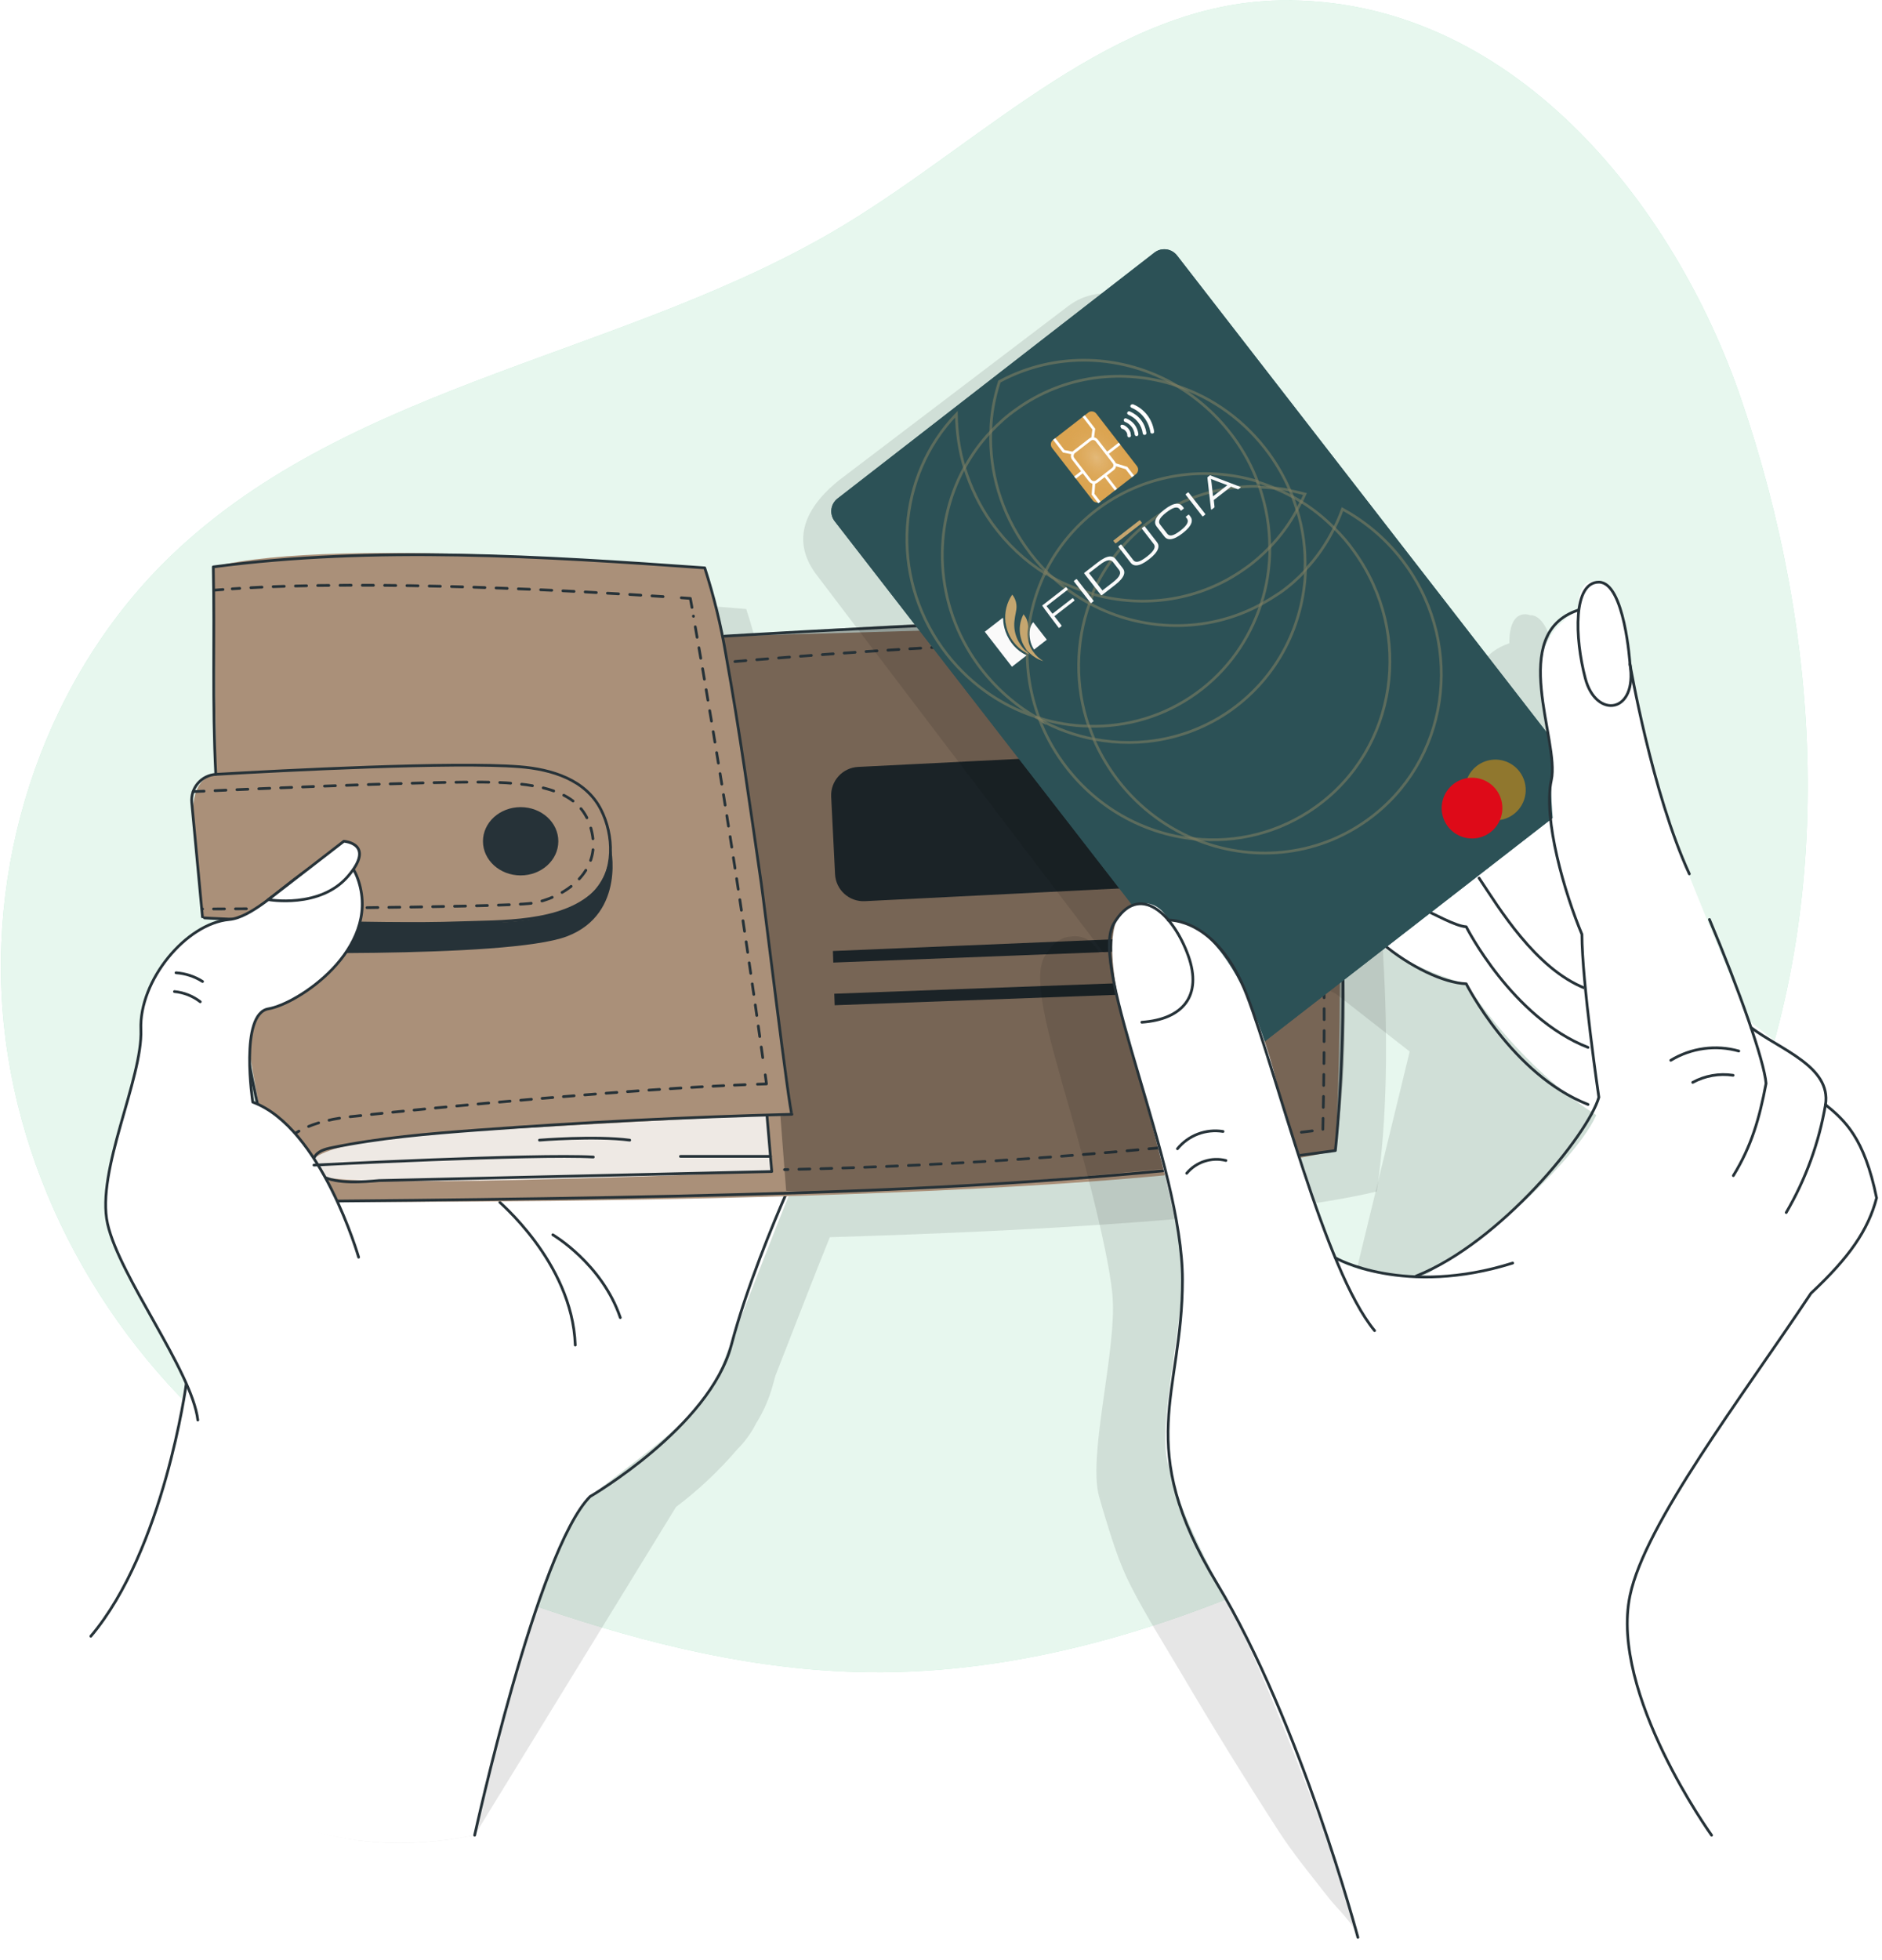 <svg width="687" height="715" viewBox="0 0 687 715" fill="none" xmlns="http://www.w3.org/2000/svg">
<path d="M467.341 0.149C406.697 1.186 359.942 50.775 308.03 82.143C229.642 129.508 128.965 139.129 62.752 202.408C17.43 245.786 -4.943 311.091 1.384 373.481C7.71 435.87 41.978 494.355 91.534 532.807C123.133 557.305 160.218 573.829 198.06 586.762C236.414 599.843 276.349 609.546 316.877 610.057C373.039 610.765 428.214 593.78 479.022 569.809C514.36 553.153 548.43 532.791 576.223 505.327C602.484 479.396 622.616 447.534 636.406 413.3C670.492 328.686 665.072 231.7 635.516 145.389C611.068 74.004 551.297 -1.301 467.341 0.149Z" fill="#ADE5C7"/>
<path opacity="0.7" d="M467.341 0.149C406.697 1.186 359.942 50.775 308.03 82.143C229.642 129.508 128.965 139.129 62.752 202.408C17.43 245.786 -4.943 311.091 1.384 373.481C7.71 435.87 41.978 494.355 91.534 532.807C123.133 557.305 160.218 573.829 198.06 586.762C236.414 599.842 276.349 609.546 316.877 610.057C373.039 610.765 428.214 593.78 479.022 569.809C514.36 553.153 548.43 532.791 576.223 505.327C602.484 479.396 622.616 447.534 636.406 413.3C670.492 328.686 665.072 231.7 635.516 145.389C611.068 74.004 551.297 -1.301 467.341 0.149Z" fill="white"/>
<path opacity="0.1" d="M504.936 349.346C504.508 336.94 503.701 323.711 502.366 310.021C500.57 282.673 497.144 257.137 490.933 241.074C456.731 234.072 279.05 247.12 278.918 247.12L277.814 242.178L277.37 240.218L276.579 236.774L276.365 235.984C275.211 231.338 273.91 226.741 272.394 222.178C272.394 222.178 137.696 210.151 93.016 221.815C93.016 222.211 93.016 222.59 93.016 222.985L93.148 234.007C93.28 255.341 92.786 275.358 93.889 297.335V297.5C93.676 297.481 93.461 297.481 93.247 297.5C91.513 297.729 89.877 298.434 88.519 299.536C87.161 300.638 86.134 302.094 85.553 303.744C85.11 305.023 84.947 306.383 85.076 307.731L85.669 314.666C85.669 314.782 85.669 314.881 85.669 314.996C87.316 332.492 88.964 349.823 88.964 349.823C88.964 349.823 89.82 349.906 91.221 349.972L98.618 350.499C82.868 351.949 65.668 372.74 66.426 390.615C67.184 408.49 49.951 442.147 54.251 461.456C57.546 476.546 74.499 500.814 82.753 519.249L82.11 522.906L45.256 596.91C47.727 593.286 69.968 689.992 173.265 669.514L246.759 549.776C254.957 543.594 262.458 536.54 269.132 528.738C271.949 525.94 274.292 522.701 276.068 519.15C278.692 514.957 280.695 510.407 282.015 505.641C282.345 504.389 282.691 503.153 283.053 501.884C289.05 486.612 297.057 465.772 302.922 451.34C380.354 449.034 461.657 444.306 502.482 434.701H502.564C506.518 407.847 506.6 377.715 504.936 349.346ZM107.284 417.007C106.644 412.546 106.259 408.052 106.13 403.547C107.036 408.292 108.025 413.02 109.063 417.765C108.47 417.501 107.877 417.238 107.284 417.007Z" fill="black"/>
<path d="M36.838 592.181C36.838 592.181 69.919 689.991 173.266 669.513C173.266 669.513 196.199 561.852 215.408 545.954C227.798 535.739 255.162 517.419 261.011 504.157C266.859 490.895 290.352 427.913 294.9 420.334C299.447 412.756 245.607 325.556 245.607 325.556L132.194 384.074L69.096 496.101C69.096 496.101 56.987 568.59 36.838 592.181Z" fill="white"/>
<path d="M67.992 504.833C67.992 504.833 59.903 565.311 33.164 596.91" stroke="#263238" stroke-linecap="round" stroke-linejoin="round"/>
<path d="M173.266 669.514C173.266 669.514 196.067 565.344 215.408 545.954C215.408 545.954 259.099 520.55 266.974 490.648C272.428 469.94 282.345 446.068 287.09 435.228" stroke="#263238" stroke-linecap="round" stroke-linejoin="round"/>
<path d="M182.458 438.572C180.811 437.517 208.9 459.989 209.988 490.698" stroke="#263238" stroke-linecap="round" stroke-linejoin="round"/>
<path d="M487.523 419.741C396.45 441.159 103.133 438.341 103.133 438.341C100.661 433.135 97.679 420.022 94.796 404.832C89.03 374.337 83.643 335.474 83.643 335.474L73.939 334.798C73.939 334.798 72.292 317.467 70.644 299.971C68.997 282.475 78.882 282.491 78.882 282.491L78.173 221.93L77.992 206.807C122.672 195.142 257.37 207.169 257.37 207.169L261.571 221.766L263.91 232.112L475.908 226.131C495.349 276.395 487.523 419.741 487.523 419.741Z" fill="#AA9079"/>
<path d="M452.301 272.827L313.253 279.78C307.53 280.066 303.123 284.937 303.409 290.66L304.821 318.914C305.108 324.638 309.979 329.045 315.702 328.759L454.75 321.807C460.473 321.52 464.88 316.649 464.594 310.926L463.182 282.672C462.895 276.949 458.024 272.541 452.301 272.827Z" fill="#263238"/>
<path d="M463.832 340.268L464.277 344.963L304.175 351.157L304.043 346.94L463.832 340.268Z" fill="#263238"/>
<path d="M464.623 356.594L464.771 360.811L304.685 366.726L304.537 362.525L464.623 356.594Z" fill="#263238"/>
<path opacity="0.3" d="M475.876 226.131C475.876 226.131 499.501 338.159 487.523 419.741C487.523 419.741 338.13 437.27 286.975 434.437L284.883 407.171L289.167 406.512C289.167 406.512 268.54 250.892 263.861 232.111C263.861 232.111 441.773 219.113 475.876 226.131Z" fill="black"/>
<path opacity="0.8" d="M279.958 406.776L281.721 427.386C281.721 427.386 131.141 433.976 117.895 429.182C104.649 424.388 118.603 416.744 153.629 413.992C188.654 411.241 279.958 406.776 279.958 406.776Z" fill="white"/>
<path d="M190.053 319.362C197.651 319.362 203.81 313.786 203.81 306.907C203.81 300.028 197.651 294.452 190.053 294.452C182.456 294.452 176.297 300.028 176.297 306.907C176.297 313.786 182.456 319.362 190.053 319.362Z" fill="#263238"/>
<path d="M83.643 335.457C86.746 370.307 93.269 404.767 103.116 438.341C166.989 437.797 230.845 437.089 294.702 435.046C358.558 433.003 424.177 428.687 487.457 419.741C487.457 419.741 498.792 319.641 475.809 226.131C450.405 220.843 264.503 232.078 264.503 232.078" stroke="#263238" stroke-linecap="round" stroke-linejoin="round"/>
<path d="M279.956 406.776L281.719 427.386L138.388 430.681C132.473 431.192 123.264 431.966 117.827 429.182C115.356 427.913 113.577 424.816 114.746 422.279C115.801 420.005 118.569 419.198 121.04 418.704C138.569 415.096 156.461 413.58 174.303 412.262C212.503 409.429 250.763 407.512 289.083 406.513C288.276 406.513 278.935 329.428 277.897 322.311C273.844 294.469 269.989 266.511 264.98 238.817C263.173 228.095 260.591 217.518 257.254 207.169C198.208 202.952 136.543 199.047 77.859 206.807C78.403 232.952 77.431 256.231 78.766 282.491" stroke="#263238" stroke-linecap="round" stroke-linejoin="round"/>
<path d="M100.925 430.582C100.572 429.516 100.362 428.408 100.299 427.287" stroke="#263238" stroke-linecap="round" stroke-linejoin="round"/>
<path d="M101.254 421.043C103.445 415.557 110.019 409.362 127.894 407.385C160.497 403.761 231.57 397.237 273.267 395.655" stroke="#263238" stroke-linecap="round" stroke-linejoin="round" stroke-dasharray="3.91 3.91"/>
<path d="M276.498 395.54L279.793 395.425L279.348 392.13" stroke="#263238" stroke-linecap="round" stroke-linejoin="round"/>
<path d="M278.424 385.82C270.928 331.898 262.625 278.372 253.119 224.747" stroke="#263238" stroke-linecap="round" stroke-linejoin="round" stroke-dasharray="3.88 3.88"/>
<path d="M252.593 221.601L252 218.306L248.705 218.075" stroke="#263238" stroke-linecap="round" stroke-linejoin="round"/>
<path d="M242.049 217.647C214.651 215.818 136.742 211.255 84.764 214.813" stroke="#263238" stroke-linecap="round" stroke-linejoin="round" stroke-dasharray="4.07 4.07"/>
<path d="M81.402 215.061L78.107 215.324" stroke="#263238" stroke-linecap="round" stroke-linejoin="round"/>
<path d="M73.938 334.798L70.001 292.788C69.882 291.526 70.018 290.253 70.402 289.046C70.785 287.838 71.409 286.72 72.235 285.758C73.061 284.797 74.072 284.012 75.209 283.451C76.345 282.89 77.583 282.563 78.848 282.491C103.066 281.091 165.703 277.796 189.74 279.724C201.272 280.646 213.81 284.353 219.395 295.391C224.041 304.485 224.732 318.126 216.94 325.605C205.078 336.973 182.573 336.1 167.285 336.644C138.816 337.731 73.955 335.045 73.938 334.798Z" stroke="#263238" stroke-linecap="round" stroke-linejoin="round"/>
<path d="M222.871 309.114C222.871 307.945 228.868 333.25 206.957 341.602C185.045 349.955 83.643 347.319 83.643 347.319V335.457C83.643 335.457 155.374 336.973 167.318 336.644C179.262 336.314 221.586 340.284 222.871 309.114Z" fill="#263238"/>
<path d="M201.801 450.467C201.801 450.467 219.725 460.961 226.431 480.681" stroke="#263238" stroke-linecap="round" stroke-linejoin="round"/>
<path d="M70.496 288.801C70.496 288.801 158.406 284.666 180.779 285.407C203.151 286.149 214.107 291.075 216.331 305.095C218.555 319.114 204.997 327.846 194.189 329.494C183.382 331.141 73.923 331.619 73.923 331.619" stroke="#263238" stroke-linecap="round" stroke-linejoin="round" stroke-dasharray="4 4"/>
<path d="M130.909 458.638C130.909 458.638 117.301 411.372 92.26 402.064C92.26 402.064 87.317 369.807 97.993 368.027C108.668 366.248 138.817 346.38 130.942 321.585C123.067 296.791 99.426 334.024 83.676 335.457C67.926 336.89 50.727 357.698 51.435 375.589C52.143 393.481 34.96 427.138 39.26 446.43C43.56 465.722 70.068 500.138 72.21 518.046" fill="white"/>
<path d="M130.909 458.638C130.909 458.638 117.301 411.372 92.26 402.064C92.26 402.064 87.317 369.807 97.993 368.027C108.668 366.248 138.817 346.38 130.942 321.585C123.067 296.791 99.426 334.024 83.676 335.457C67.926 336.89 50.727 357.698 51.435 375.589C52.143 393.481 34.96 427.138 39.26 446.43C43.56 465.722 70.068 500.138 72.21 518.046" stroke="#263238" stroke-linecap="round" stroke-linejoin="round"/>
<path d="M97.943 328.192C97.943 328.192 116.807 331.618 127.054 319.641C137.302 307.664 125.506 306.906 125.506 306.906L97.943 328.192Z" fill="white" stroke="#263238" stroke-linecap="round" stroke-linejoin="round"/>
<path d="M64.252 354.881C67.695 355.118 71.025 356.21 73.939 358.06" stroke="#263238" stroke-linecap="round" stroke-linejoin="round"/>
<path d="M63.676 361.734C67.106 362.06 70.373 363.351 73.099 365.458" stroke="#263238" stroke-linecap="round" stroke-linejoin="round"/>
<path d="M114.6 425.046C114.6 425.046 195.326 420.878 216.579 422.097" stroke="#263238" stroke-linecap="round" stroke-linejoin="round"/>
<path d="M196.924 415.935C196.924 415.935 217.237 414.288 229.873 415.935" stroke="#263238" stroke-linecap="round" stroke-linejoin="round"/>
<path d="M248.391 421.866H281.258" stroke="#263238" stroke-linecap="round" stroke-linejoin="round"/>
<path d="M268.275 241.337C268.275 241.337 412.644 228.437 470.652 235.802C470.652 235.802 486.303 264.583 482.893 412.08C417.695 420.437 352.098 425.315 286.381 426.693" stroke="#263238" stroke-linecap="round" stroke-linejoin="round" stroke-dasharray="4 4"/>
<g opacity="0.1">
<path d="M659.093 445.459C654.99 428.012 648.977 421.455 642.947 416.414C642.947 416.414 642.815 406.529 635.089 400.895C633.025 399.077 630.822 397.424 628.499 395.952C621.25 390.516 613.26 384.42 613.26 384.42C609.503 373.547 604.413 360.384 598.91 347.435L599.19 350.383C593.556 336.627 588.037 322.937 586.488 318.39V318.291C588.136 322.673 589.783 326.907 591.595 330.812L570.969 257.911C570.475 254.979 569.964 252.096 569.453 249.311C568.465 241.074 565.779 225.555 559.305 224.451C559.063 224.435 558.821 224.435 558.58 224.451C558.58 224.451 550.952 221.156 550.952 234.682C541.874 237.713 538.365 244.567 537.492 252.623C537.02 255.178 536.964 257.793 537.327 260.366C537.492 263.348 537.838 266.396 538.299 269.427L509.073 231.008L506.256 227.351L470.209 179.904L421.756 115.982C419.953 113.609 417.701 111.615 415.127 110.113C412.553 108.611 409.709 107.631 406.756 107.228C403.803 106.826 400.8 107.009 397.918 107.768C395.036 108.526 392.332 109.845 389.96 111.649L329.81 157.333L306.334 175.159C287.487 190.282 293.022 203.051 298.014 209.624L402.909 347.698C402.363 347.629 401.812 347.602 401.262 347.616C401.262 347.616 398.263 340.548 390.85 341.668C389.271 341.741 387.743 342.249 386.434 343.135C385.238 343.764 384.223 344.688 383.485 345.82C382.664 346.812 381.925 347.87 381.278 348.983C377.505 355.441 380.998 371.24 386.451 390.532C386.797 391.784 387.143 392.987 387.472 394.107V394.288L388.873 399.116C394.21 417.633 404.194 453.993 406.039 471.818C406.171 473.466 406.253 475.228 406.286 476.876C406.402 497.403 397.291 531.769 401.212 545.971C401.723 547.832 402.25 549.611 402.777 551.374C405.693 560.864 408.296 569.842 412.876 578.755C418.445 589.628 425.084 600.057 431.295 610.584C442.696 629.925 454.492 649.036 466.683 667.916C472.301 676.582 478.875 684.49 485.234 692.628C488.15 696.368 494.509 701.986 495.613 706.78C495.613 706.78 552.006 711.442 583.572 691.392L580.607 646.515L601.777 524.85C607.823 515.674 626.489 497.749 630.212 492.082C632.14 489.265 634.018 486.464 635.847 483.729C649.768 470.731 656.737 460.665 659.801 448.951C659.867 448.984 659.653 447.65 659.093 445.459ZM463.866 472.032L463.586 471.505C469.346 474.113 475.448 475.888 481.708 476.777C475.135 476.019 467.705 474.965 463.866 472.032ZM487.656 477.485L490.687 477.7C489.673 477.696 488.66 477.624 487.656 477.485ZM463.273 470.797L459.484 463.284C454.212 448.161 442.3 412.509 442.251 412.361C439.918 402.088 436.801 392.009 432.926 382.212C435.729 383.201 438.733 383.477 441.669 383.017C444.605 382.557 447.381 381.375 449.747 379.577L478.578 357.682C481.56 359.477 484.608 361.092 487.59 362.509L514.592 383.613L493.175 471.637L463.273 470.797ZM572.567 268.06C574.807 278.57 578.349 293.694 583.045 308.34C578.487 295.211 574.972 281.742 572.534 268.06H572.567Z" fill="black"/>
<path d="M450.176 691.03L450.341 691.821C450.341 691.821 450.291 691.525 450.176 691.03Z" fill="black"/>
</g>
<path d="M550.26 271.288C551.908 270.201 576.06 257.054 588.152 296.478C600.245 335.901 614.43 402.986 614.43 402.986L585.698 408.571C585.698 408.571 559.074 394.403 535.219 358.917C535.219 358.917 501.775 350.251 487.211 329.658C474.031 310.942 514.691 242.227 514.691 242.227L550.26 271.288Z" fill="white"/>
<path d="M539.93 320.35C547.047 331.025 560.523 353.48 578.711 360.564" stroke="#263238" stroke-linecap="round" stroke-linejoin="round"/>
<path d="M519.799 331.832C523.094 333.166 531.331 337.911 535.219 338.092C535.219 338.092 552.007 371.322 579.701 382.113" stroke="#263238" stroke-linecap="round" stroke-linejoin="round"/>
<path d="M504.395 344.073C514.691 352.689 526.965 358.571 535.219 358.9C535.219 358.9 552.007 392.13 579.701 402.921" stroke="#263238" stroke-linecap="round" stroke-linejoin="round"/>
<g filter="url(#filter0_d_1690_5778)">
<path d="M428.403 99.159C430.931 97.198 434.641 97.601 436.675 100.223L583.917 290.056C585.887 292.596 585.499 296.308 582.889 298.333L467.216 388.051C464.687 390.012 460.978 389.609 458.944 386.987L311.702 197.154C309.732 194.615 310.119 190.903 312.73 188.878L428.403 99.159Z" fill="#2C5156"/>
<path d="M428.403 99.159C430.931 97.198 434.641 97.601 436.675 100.223L583.917 290.056C585.887 292.596 585.499 296.308 582.889 298.333L467.216 388.051C464.687 390.012 460.978 389.609 458.944 386.987L311.702 197.154C309.732 194.615 310.119 190.903 312.73 188.878L428.403 99.159Z" fill="#2C5156"/>
<g clip-path="url(#clip0_1690_5778)">
<path opacity="0.5" d="M559.661 303.951C557.929 305.295 555.837 306.095 553.65 306.25C551.464 306.405 549.28 305.908 547.376 304.822C545.471 303.736 543.932 302.11 542.952 300.149C541.971 298.188 541.595 295.981 541.869 293.806C542.144 291.631 543.057 289.586 544.494 287.93C545.93 286.274 547.826 285.081 549.94 284.503C552.055 283.924 554.293 283.985 556.373 284.679C558.453 285.372 560.28 286.667 561.624 288.399L561.625 288.4C563.423 290.724 564.227 293.666 563.858 296.582C563.49 299.497 561.981 302.147 559.661 303.951Z" fill="#F59E06"/>
<path d="M551.14 310.56C549.408 311.904 547.316 312.704 545.129 312.859C542.943 313.013 540.759 312.516 538.855 311.43C536.95 310.344 535.411 308.717 534.431 306.756C533.451 304.795 533.075 302.587 533.35 300.412C533.625 298.238 534.538 296.193 535.975 294.537C537.412 292.882 539.308 291.689 541.422 291.111C543.537 290.532 545.775 290.594 547.855 291.288C549.935 291.982 551.762 293.277 553.105 295.009C554.904 297.333 555.707 300.275 555.339 303.191C554.97 306.107 553.46 308.757 551.14 310.56Z" fill="#DE0A18"/>
</g>
<path d="M416.6 163.427C416.89 163.464 417.162 163.646 417.371 163.747C417.643 163.93 417.771 164.094 417.961 164.339C418.152 164.585 418.343 164.831 418.388 165.058C418.497 165.367 418.543 165.595 418.507 165.885C418.534 166.257 418.789 166.585 419.16 166.559C419.532 166.533 419.859 166.28 419.831 165.908C419.804 165.536 419.712 165.081 419.621 164.627C419.449 164.236 419.276 163.845 418.958 163.435C418.704 163.107 418.305 162.761 417.969 162.496C417.633 162.232 417.215 162.03 416.78 161.974C416.426 161.855 416.036 162.026 415.982 162.462C416.073 162.916 416.246 163.307 416.6 163.427Z" fill="white"/>
<path d="M417.649 160.905C418.565 161.244 419.445 161.874 420.081 162.693C420.716 163.512 421.107 164.522 421.207 165.493C421.235 165.866 421.571 166.13 421.943 166.104C422.314 166.078 422.577 165.743 422.55 165.371C422.404 164.172 421.967 162.936 421.141 161.871C420.315 160.805 419.226 160.075 418.101 159.636C417.747 159.516 417.358 159.688 417.24 160.041C417.122 160.395 417.295 160.786 417.649 160.905Z" fill="white"/>
<path d="M418.926 158.34C420.26 158.88 421.476 159.774 422.429 161.003C423.382 162.232 423.945 163.632 424.137 165.058C424.165 165.43 424.5 165.695 424.872 165.669C425.244 165.643 425.507 165.308 425.479 164.936C425.242 163.282 424.633 161.655 423.489 160.18C422.409 158.788 420.921 157.711 419.379 157.07C419.025 156.951 418.635 157.122 418.517 157.476C418.336 157.748 418.509 158.139 418.926 158.34Z" fill="white"/>
<path d="M420.058 155.757C421.809 156.498 423.361 157.656 424.632 159.295C425.903 160.934 426.639 162.725 426.921 164.605C426.949 164.977 427.285 165.242 427.738 165.153C428.11 165.127 428.373 164.792 428.282 164.337C427.953 162.23 427.172 160.212 425.774 158.409C424.376 156.607 422.552 155.266 420.656 154.506C420.302 154.386 419.912 154.558 419.731 154.829C419.468 155.164 419.641 155.555 420.058 155.757Z" fill="white"/>
<g opacity="0.56">
<path opacity="0.56" d="M384.885 268.462C385.428 268.826 385.99 269.045 386.534 269.409C386.407 269.245 386.425 269.1 386.38 268.874C385.8 268.8 385.302 268.662 384.885 268.462Z" stroke="#C5A66E" strokeWidth="0.25" stroke-miterlimit="10"/>
<path opacity="0.56" d="M466.094 182.82C468.151 183.451 470.19 184.227 472.229 185.003C474.114 185.243 475.999 185.484 477.866 185.869C475.927 181.348 473.453 176.98 470.445 172.765C461.656 160.592 449.686 152.065 436.527 147.733C444.484 152.433 451.706 158.88 457.486 166.838C461.192 171.953 464.055 177.329 466.094 182.82Z" stroke="#C5A66E" strokeWidth="0.25" stroke-miterlimit="10"/>
<path opacity="0.56" d="M359.062 177.561C357.133 171.2 356.192 164.596 356.12 158.103C334.52 180.619 331.65 216.503 350.968 243.43C359.757 255.603 371.727 264.13 384.886 268.462C376.93 263.763 369.708 257.315 363.927 249.357C348.107 227.445 347.123 199.395 359.062 177.561Z" stroke="#C5A66E" strokeWidth="0.25" stroke-miterlimit="10"/>
<path opacity="0.56" d="M436.672 147.752C416.917 136.095 392.366 135.099 371.828 146.183C369.906 152.126 368.772 158.245 368.653 164.492C371.454 161.534 374.527 158.758 377.916 156.391C395.41 143.739 417.233 141.219 436.672 147.752Z" stroke="#C5A66E" strokeWidth="0.25" stroke-miterlimit="10"/>
<path opacity="0.56" d="M381.56 206.737C372.345 193.846 368.161 179.018 368.652 164.492C364.836 168.5 361.709 172.89 359.125 177.644C361.272 184.623 364.534 191.523 369.109 197.928C374.573 205.477 381.17 211.624 388.546 216.249C388.646 216.041 388.827 215.769 388.927 215.561C386.19 212.706 383.744 209.889 381.56 206.737Z" stroke="#C5A66E" strokeWidth="0.25" stroke-miterlimit="10"/>
<path opacity="0.56" d="M406.255 276.641C399.35 275.318 392.653 272.916 386.454 269.472C388.511 274.819 391.247 280.031 394.826 284.982C406.686 301.452 424.402 311.154 442.872 313.069C431.608 308.316 421.386 300.528 413.676 289.745C410.667 285.53 408.194 281.162 406.255 276.641Z" stroke="#C5A66E" strokeWidth="0.25" stroke-miterlimit="10"/>
<path opacity="0.56" d="M404.713 227.153C400.019 224.639 395.479 221.481 391.446 217.798C390.486 217.233 389.525 216.669 388.501 216.022C380.659 232.189 379.732 251.375 386.3 268.938C392.181 270.794 398.316 271.798 404.416 271.913C399.343 257.119 399.626 241.314 404.713 227.153Z" stroke="#C5A66E" strokeWidth="0.25" stroke-miterlimit="10"/>
<path opacity="0.56" d="M427.538 196.615C439.357 188.103 453.033 184.174 466.555 184.426C466.338 183.809 466.12 183.192 465.903 182.575C447.017 176.923 425.9 179.681 408.752 191.934C400.014 198.187 393.252 206.313 388.737 215.315C389.517 216.152 390.377 216.925 391.238 217.698C395.851 220.276 400.699 222.147 405.747 223.601C410.38 213.067 417.658 203.754 427.538 196.615Z" stroke="#C5A66E" strokeWidth="0.25" stroke-miterlimit="10"/>
<path opacity="0.56" d="M501.425 208.324C523.135 238.503 516.893 280.146 487.436 301.291C474.085 310.861 458.215 314.657 442.809 312.985C463.317 321.57 487.261 319.763 506.204 306.118C535.661 284.972 541.903 243.329 520.193 213.15C513.86 204.311 505.868 197.544 497.041 192.734C496.153 195.126 495.201 197.436 494.04 199.645C496.732 202.273 499.241 205.172 501.425 208.324Z" stroke="#C5A66E" strokeWidth="0.25" stroke-miterlimit="10"/>
<path opacity="0.56" d="M478.899 188.21C480.004 188.794 481.028 189.44 482.053 190.087C482.47 189.109 482.95 188.212 483.367 187.234C481.581 186.784 479.796 186.335 477.929 185.949C478.21 186.649 478.554 187.429 478.899 188.21Z" stroke="#C5A66E" strokeWidth="0.25" stroke-miterlimit="10"/>
<path opacity="0.56" d="M483.352 215.01C487.758 210.415 491.284 205.191 494.04 199.648C490.379 195.939 486.292 192.692 481.988 190.006C481.489 191.047 481.009 191.944 480.447 192.904C482.702 200.191 483.68 207.684 483.352 215.01Z" stroke="#C5A66E" strokeWidth="0.25" stroke-miterlimit="10"/>
<path opacity="0.56" d="M467.281 227.474C463.119 240.131 455.197 251.646 443.704 259.905C431.885 268.418 418.145 272.264 404.56 271.931C405.104 273.474 405.71 275.098 406.399 276.66C423.446 279.94 441.617 276.585 456.663 265.832C473.585 253.624 482.868 234.767 483.56 215.109C480.759 218.068 477.686 220.844 474.296 223.211C471.967 224.756 469.574 226.219 467.281 227.474Z" stroke="#C5A66E" strokeWidth="0.25" stroke-miterlimit="10"/>
<path opacity="0.56" d="M466.809 184.752C469.228 191.913 470.513 199.298 470.476 206.661C474.455 202.527 477.827 197.947 480.429 193.048C479.967 191.442 479.423 189.899 478.816 188.274C476.687 187.044 474.458 186.023 472.21 185.147C470.407 184.843 468.649 184.766 466.809 184.752Z" stroke="#C5A66E" strokeWidth="0.25" stroke-miterlimit="10"/>
<path opacity="0.56" d="M406.018 223.783C405.582 224.906 405.084 225.947 404.712 227.153C424.032 237.575 447.604 238.152 467.281 227.474C469.521 220.76 470.555 213.671 470.556 206.598C467.855 209.348 464.945 211.997 461.719 214.238C445.123 226.193 424.586 229.025 406.018 223.783Z" stroke="#C5A66E" strokeWidth="0.25" stroke-miterlimit="10"/>
</g>
<path d="M395.994 221.268C396.076 221.205 396.221 221.223 396.284 221.305L396.729 221.879C396.856 222.043 396.775 222.106 396.693 222.169L389.025 228.117L391.186 230.902L398.446 225.271C398.527 225.208 398.673 225.227 398.736 225.309L399.181 225.882C399.245 225.964 399.227 226.109 399.145 226.173L391.885 231.804L394.49 235.163C394.554 235.245 394.536 235.39 394.454 235.453L393.72 236.023C393.557 236.149 393.493 236.067 393.43 235.985C393.43 235.985 387.347 227.975 387.429 227.912L395.994 221.268Z" fill="#FAFAFA"/>
<path d="M406.154 226.112C406.218 226.194 406.2 226.339 406.118 226.402L405.384 226.972C405.221 227.098 405.157 227.016 405.094 226.935L399.057 219.151C398.993 219.069 399.011 218.924 399.093 218.861L399.827 218.291C399.909 218.228 400.054 218.247 400.117 218.329L406.154 226.112Z" fill="#FAFAFA"/>
<path d="M409.136 224.064C408.973 224.19 408.909 224.108 408.846 224.026L402.809 216.243C402.745 216.161 402.763 216.016 402.845 215.953L407.658 212.22C411.329 209.372 413.215 209.615 414.295 211.008L416.837 214.285C417.918 215.678 417.683 217.565 414.013 220.413L409.2 224.146L409.136 224.064ZM404.523 216.095L409.416 222.403L413.25 219.429C415.942 217.342 416.331 215.99 415.505 214.925L413.281 212.057C412.454 210.992 411.049 211.033 408.357 213.121L404.523 216.095Z" fill="#FAFAFA"/>
<path d="M441.518 195.405C442.535 196.716 442.364 198.685 438.693 201.533C435.022 204.38 433.072 204.055 432.055 202.744L429.196 199.058C428.179 197.747 428.35 195.777 432.02 192.93C435.691 190.083 437.641 190.407 438.658 191.718L439.103 192.292C439.167 192.374 439.149 192.519 439.067 192.582L438.251 193.215L438.17 193.278L438.088 193.341C438.088 193.341 438.088 193.341 438.025 193.259L437.961 193.177L437.643 192.768C436.881 191.785 435.475 191.825 432.783 193.913C430.009 196.064 429.702 197.352 430.465 198.336L433.07 201.695C433.896 202.76 435.238 202.637 437.93 200.549C440.622 198.461 441.011 197.11 440.249 196.127L439.931 195.717C439.804 195.553 439.885 195.49 439.967 195.427L440.783 194.794C440.864 194.731 441.009 194.749 441.073 194.831L441.518 195.405Z" fill="#FAFAFA"/>
<path d="M446.941 194.477C447.005 194.559 446.987 194.704 446.905 194.768L446.171 195.337C446.008 195.464 445.945 195.382 445.881 195.3L439.844 187.516C439.78 187.434 439.798 187.289 439.88 187.226L440.614 186.657C440.696 186.593 440.841 186.612 440.904 186.694L446.941 194.477Z" fill="#FAFAFA"/>
<path d="M450.087 192.3L449.353 192.869C449.271 192.933 449.126 192.914 449.063 192.832L447.757 181.379C447.775 181.234 447.711 181.152 447.874 181.025L448.609 180.456C448.69 180.393 448.69 180.393 448.835 180.411C448.917 180.348 448.98 180.43 449.044 180.512L459.812 184.625C459.958 184.644 459.94 184.789 459.858 184.853L459.124 185.422C458.961 185.549 458.897 185.467 458.752 185.448L456.357 184.55L450.076 189.422L450.35 191.965C450.25 192.173 450.25 192.173 450.087 192.3ZM449.803 188.059L455.023 184.01L450.587 182.333C449.88 182.094 449.462 181.893 449.045 181.692C449.136 182.146 449.191 182.891 449.282 183.345L449.803 188.059Z" fill="#FAFAFA"/>
<path d="M414.355 205.186C414.273 205.249 414.128 205.23 414.064 205.149L413.492 204.411C413.365 204.247 413.447 204.184 413.528 204.121L422.909 196.844C422.991 196.781 423.136 196.8 423.2 196.882L423.772 197.619C423.835 197.701 423.817 197.846 423.736 197.91L414.355 205.186Z" fill="#C5A66F"/>
<path d="M420.671 211.31C421.497 212.375 422.839 212.253 425.694 210.038C428.468 207.887 428.938 206.472 428.176 205.489L423.855 199.918C423.791 199.836 423.809 199.691 423.891 199.627L424.625 199.058C424.706 198.995 424.851 199.013 424.915 199.095L429.363 204.83C430.38 206.141 430.128 208.174 426.457 211.021C422.705 213.932 420.754 213.607 419.738 212.296L415.289 206.561C415.226 206.479 415.244 206.334 415.325 206.271L416.059 205.701C416.223 205.575 416.286 205.657 416.35 205.739L420.671 211.31Z" fill="#FAFAFA"/>
<path d="M374.075 237.477C373.53 235.932 373.211 234.342 373.183 232.789L373.201 232.644C373.201 232.644 373.201 232.644 373.137 232.562L373.074 232.48C373.074 232.48 373.074 232.48 372.929 232.462L372.847 232.525L366.566 237.397L366.484 237.46L366.548 237.542L376.334 250.159L376.398 250.241L376.48 250.178L381.537 246.255C381.537 246.255 381.537 246.255 381.619 246.192C381.619 246.192 381.619 246.192 381.7 246.128C381.7 246.128 381.7 246.128 381.637 246.047C381.637 246.047 381.637 246.047 381.573 245.965C378.089 244.337 375.448 241.268 374.075 237.477Z" fill="#FAFAFA"/>
<path d="M376.496 223.924C376.496 223.924 376.414 223.987 376.496 223.924C374.521 226.768 373.635 230.342 374.009 233.857C373.991 234.002 374.037 234.229 374.1 234.311C374.456 236.791 375.474 239.282 376.999 241.248C378.588 243.296 380.602 244.883 382.997 245.781C381.3 244.604 379.884 242.947 378.858 241.118C377.832 239.29 377.277 237.227 377.239 235.157C377.147 233.522 377.87 230.075 377.87 230.075C378.693 226.419 376.686 224.169 376.496 223.924Z" fill="#C5A66F"/>
<path d="M382.231 240.077C382.004 238.942 382.003 237.761 382.228 236.536L382.246 236.391C382.301 235.956 382.355 235.52 382.264 235.066C382.282 234.921 382.218 234.839 382.236 234.693C382.09 233.495 381.636 232.403 380.937 231.502C380.81 231.338 380.746 231.256 380.682 231.175C380.682 231.175 380.682 231.175 380.619 231.093C379.279 233.576 378.918 236.48 379.528 239.287C379.619 239.741 379.792 240.132 379.883 240.587C380.473 242.359 381.518 244.042 382.906 245.327C384.295 246.612 386.01 247.644 387.86 248.177C386.418 247.328 385.156 246.207 384.157 244.751C383.077 243.358 382.468 241.73 382.231 240.077Z" fill="#C5A66F"/>
<path d="M383.126 235.841C383.008 236.195 382.972 236.485 382.954 236.63C382.566 239.162 383.049 241.806 384.411 243.898C384.411 243.898 384.411 243.898 384.474 243.98C384.474 243.98 384.474 243.98 384.556 243.917L389.043 240.437L389.124 240.374L389.061 240.292L384.167 233.983C383.66 234.508 383.361 235.134 383.126 235.841Z" fill="#FAFAFA"/>
<path d="M421.656 179.969L408.823 189.922C408.383 190.261 407.827 190.412 407.275 190.34C406.723 190.269 406.22 189.983 405.877 189.543L391.042 170.415C390.701 169.974 390.549 169.416 390.617 168.863C390.686 168.311 390.97 167.809 391.408 167.468L404.24 157.515C404.68 157.176 405.237 157.026 405.789 157.097C406.341 157.168 406.843 157.455 407.186 157.894L422.021 177.022C422.362 177.464 422.515 178.022 422.446 178.574C422.378 179.126 422.093 179.628 421.656 179.969Z" fill="#DBA451"/>
<path d="M422.359 180.25L409.526 190.202C409.086 190.541 408.53 190.692 407.978 190.621C407.426 190.55 406.923 190.263 406.58 189.823L391.745 170.696C391.405 170.254 391.252 169.696 391.32 169.144C391.389 168.591 391.673 168.09 392.111 167.748L404.944 157.795C405.383 157.456 405.94 157.306 406.492 157.377C407.044 157.448 407.546 157.735 407.889 158.175L422.725 177.302C423.065 177.744 423.218 178.302 423.149 178.854C423.081 179.406 422.797 179.908 422.359 180.25Z" fill="url(#paint0_radial_1690_5778)"/>
<path d="M411.145 172.402L415.698 168.871" stroke="white" strokeWidth="0.25" stroke-miterlimit="10"/>
<path d="M410.305 180.379L414.369 185.62" stroke="white" strokeWidth="0.25" stroke-miterlimit="10"/>
<path d="M413.863 176.419L418.19 177.725L420.577 180.802" stroke="white" strokeWidth="0.25" stroke-miterlimit="10"/>
<path d="M406.32 182.935L406.002 187.311L408.324 190.305" stroke="white" strokeWidth="0.25" stroke-miterlimit="10"/>
<path d="M398.445 172.266L395.305 171.638L391.822 167.146" stroke="white" strokeWidth="0.25" stroke-miterlimit="10"/>
<path d="M405.84 166.93L406.26 163.54L402.584 158.8" stroke="white" strokeWidth="0.25" stroke-miterlimit="10"/>
<path d="M402.323 178.977L399.426 181.224" stroke="white" strokeWidth="0.25" stroke-miterlimit="10"/>
<path d="M413.205 178.133L407.41 182.628C407.226 182.774 407.015 182.881 406.788 182.944C406.562 183.006 406.325 183.023 406.092 182.993C405.858 182.963 405.633 182.887 405.429 182.769C405.225 182.651 405.047 182.493 404.904 182.306L398.778 174.407C398.633 174.223 398.526 174.011 398.464 173.784C398.402 173.558 398.386 173.321 398.418 173.089C398.455 172.794 398.638 172.518 398.574 172.435C398.711 172.227 398.886 172.045 399.089 171.9L404.885 167.405C405.069 167.26 405.28 167.152 405.507 167.09C405.733 167.027 405.97 167.01 406.203 167.04C406.436 167.07 406.662 167.146 406.866 167.265C407.069 167.383 407.248 167.54 407.391 167.728L413.517 175.627C413.672 175.808 413.787 176.02 413.856 176.248C413.924 176.476 413.945 176.716 413.915 176.952C413.886 177.188 413.808 177.415 413.685 177.618C413.563 177.822 413.4 177.997 413.205 178.133V178.133Z" stroke="white" strokeWidth="0.25" stroke-miterlimit="10"/>
</g>
<path d="M495.678 706.762C495.678 706.762 592.979 741.359 622.419 666.004C622.419 666.004 576.372 609.99 601.512 564.224C617.328 535.393 661.069 471.751 661.069 471.751C661.069 471.751 679.34 454.404 685.023 436.973C685.023 436.973 681.893 417.55 668.12 404.403C668.12 404.403 667.972 394.518 660.245 388.884C652.519 383.25 638.35 372.409 638.35 372.409C638.35 372.409 615.055 316.527 611.595 306.428C608.135 296.329 601.183 277.235 597.707 256.148C594.231 235.06 591.018 212.358 583.637 212.424C583.637 212.424 576.026 209.129 576.026 222.655C576.026 222.655 560.045 230.892 562.401 248.322C564.757 265.752 566.932 274.764 566.306 284.566C565.68 294.369 568.826 328.406 576.701 339.081C576.701 339.081 579.337 386.858 583.291 399.296C583.423 399.675 583.538 400.021 583.654 400.334C587.805 410.861 546.322 451.405 523.867 462.377C523.867 462.377 521.511 466.76 512.796 465.557C504.08 464.354 489.335 463.794 486.798 457.32C484.261 450.845 467.375 400.334 467.375 400.334C467.375 400.334 453.717 335.588 426.435 335.605C426.435 335.605 422.299 325.72 411.607 331.124C400.915 336.528 407.917 365.984 412.645 382.096C417.373 398.209 429.351 440.565 431.295 460.054C433.239 479.544 422.201 518.589 426.352 533.943C430.504 549.298 435.117 559.66 448.363 584.801C461.608 609.941 490.95 684.901 495.678 706.762Z" fill="white"/>
<path d="M495.679 706.763C495.679 706.763 474.854 628.377 444.244 577.684C413.634 526.992 431.641 509.067 431.641 466.876C431.641 424.684 397.258 352.854 406.533 337.022C415.809 321.19 428.461 333.859 433.75 348.637C439.038 363.415 431.641 371.866 416.814 372.921" stroke="#263238" stroke-linecap="round" stroke-linejoin="round"/>
<path d="M426.436 335.672C426.436 335.672 444.212 334.584 455.135 363.003C466.058 391.422 483.554 463.498 501.775 485.426" stroke="#263238" stroke-linecap="round" stroke-linejoin="round"/>
<path d="M487.393 458.803C487.491 459.033 512.846 473.169 552.188 460.78" stroke="#263238" stroke-linecap="round" stroke-linejoin="round"/>
<path d="M429.812 419.082C431.789 416.664 434.367 414.808 437.288 413.7C440.208 412.593 443.369 412.273 446.452 412.772" stroke="#263238" stroke-linecap="round" stroke-linejoin="round"/>
<path d="M433.189 428.028C434.898 425.985 437.146 424.465 439.678 423.641C442.21 422.816 444.923 422.721 447.506 423.366" stroke="#263238" stroke-linecap="round" stroke-linejoin="round"/>
<path d="M576.027 222.605C550.161 231.222 569.437 270.283 566.307 284.534C563.176 298.784 571.249 326.066 577.46 340.861C577.46 358.208 583.638 400.301 583.638 400.301C579.816 413.695 547.921 453.168 516.932 465.524" stroke="#263238" stroke-linecap="round" stroke-linejoin="round"/>
<path d="M595.006 242.276C595.006 242.276 593.079 212.375 583.639 212.375C574.199 212.375 574.775 232.524 578.696 247.482C582.617 262.441 597.873 260.3 595.006 242.276Z" stroke="#263238" stroke-linecap="round" stroke-linejoin="round"/>
<path d="M595.006 242.276C595.006 242.276 603.046 289.279 616.67 318.801" stroke="#263238" stroke-linecap="round" stroke-linejoin="round"/>
<path d="M632.733 428.885C639.323 418.209 642.239 408.11 644.677 395.26C644.067 387.204 634.792 360.91 624.018 335.44" stroke="#263238" stroke-linecap="round" stroke-linejoin="round"/>
<path d="M639.225 374.897C649.917 382.937 668.517 389.115 666.375 402.987C664.012 416.864 659.156 430.198 652.042 442.345" stroke="#263238" stroke-linecap="round" stroke-linejoin="round"/>
<path d="M624.792 669.513C624.792 669.513 587.543 617.799 595.006 582.082C600.492 555.805 635.765 509.857 661.07 471.801C675.008 458.802 681.977 448.736 685.024 437.023C680.56 415.029 673.311 408.621 666.342 402.986" stroke="#263238" stroke-linecap="round" stroke-linejoin="round"/>
<path d="M634.726 383.431C630.577 382.264 626.232 381.962 621.962 382.543C617.691 383.124 613.585 384.576 609.898 386.808" stroke="#263238" stroke-linecap="round" stroke-linejoin="round"/>
<path d="M632.635 392.278C627.575 391.512 622.403 392.42 617.906 394.865" stroke="#263238" stroke-linecap="round" stroke-linejoin="round"/>
<defs>
<filter id="filter0_d_1690_5778" x="293.457" y="80.929" width="294.705" height="311.354" filterUnits="userSpaceOnUse" color-interpolation-filters="sRGB">
<feFlood flood-opacity="0" result="BackgroundImageFix"/>
<feColorMatrix in="SourceAlpha" type="matrix" values="0 0 0 0 0 0 0 0 0 0 0 0 0 0 0 0 0 0 127 0" result="hardAlpha"/>
<feOffset dx="-7" dy="-7"/>
<feGaussianBlur stdDeviation="5"/>
<feComposite in2="hardAlpha" operator="out"/>
<feColorMatrix type="matrix" values="0 0 0 0 0 0 0 0 0 0 0 0 0 0 0 0 0 0 0.4 0"/>
<feBlend mode="normal" in2="BackgroundImageFix" result="effect1_dropShadow_1690_5778"/>
<feBlend mode="normal" in="SourceGraphic" in2="effect1_dropShadow_1690_5778" result="shape"/>
</filter>
<radialGradient id="paint0_radial_1690_5778" cx="0" cy="0" r="1" gradientUnits="userSpaceOnUse" gradientTransform="translate(407.235 173.999) rotate(52.203) scale(14.208 10.215)">
<stop stop-color="white" stop-opacity="0.23"/>
<stop offset="1" stop-color="#DBA451" stop-opacity="0"/>
</radialGradient>
<clipPath id="clip0_1690_5778">
<rect width="39.539" height="39.539" fill="white" transform="matrix(0.79 -0.613 0.613 0.79 520.869 294.992)"/>
</clipPath>
</defs>
</svg>
